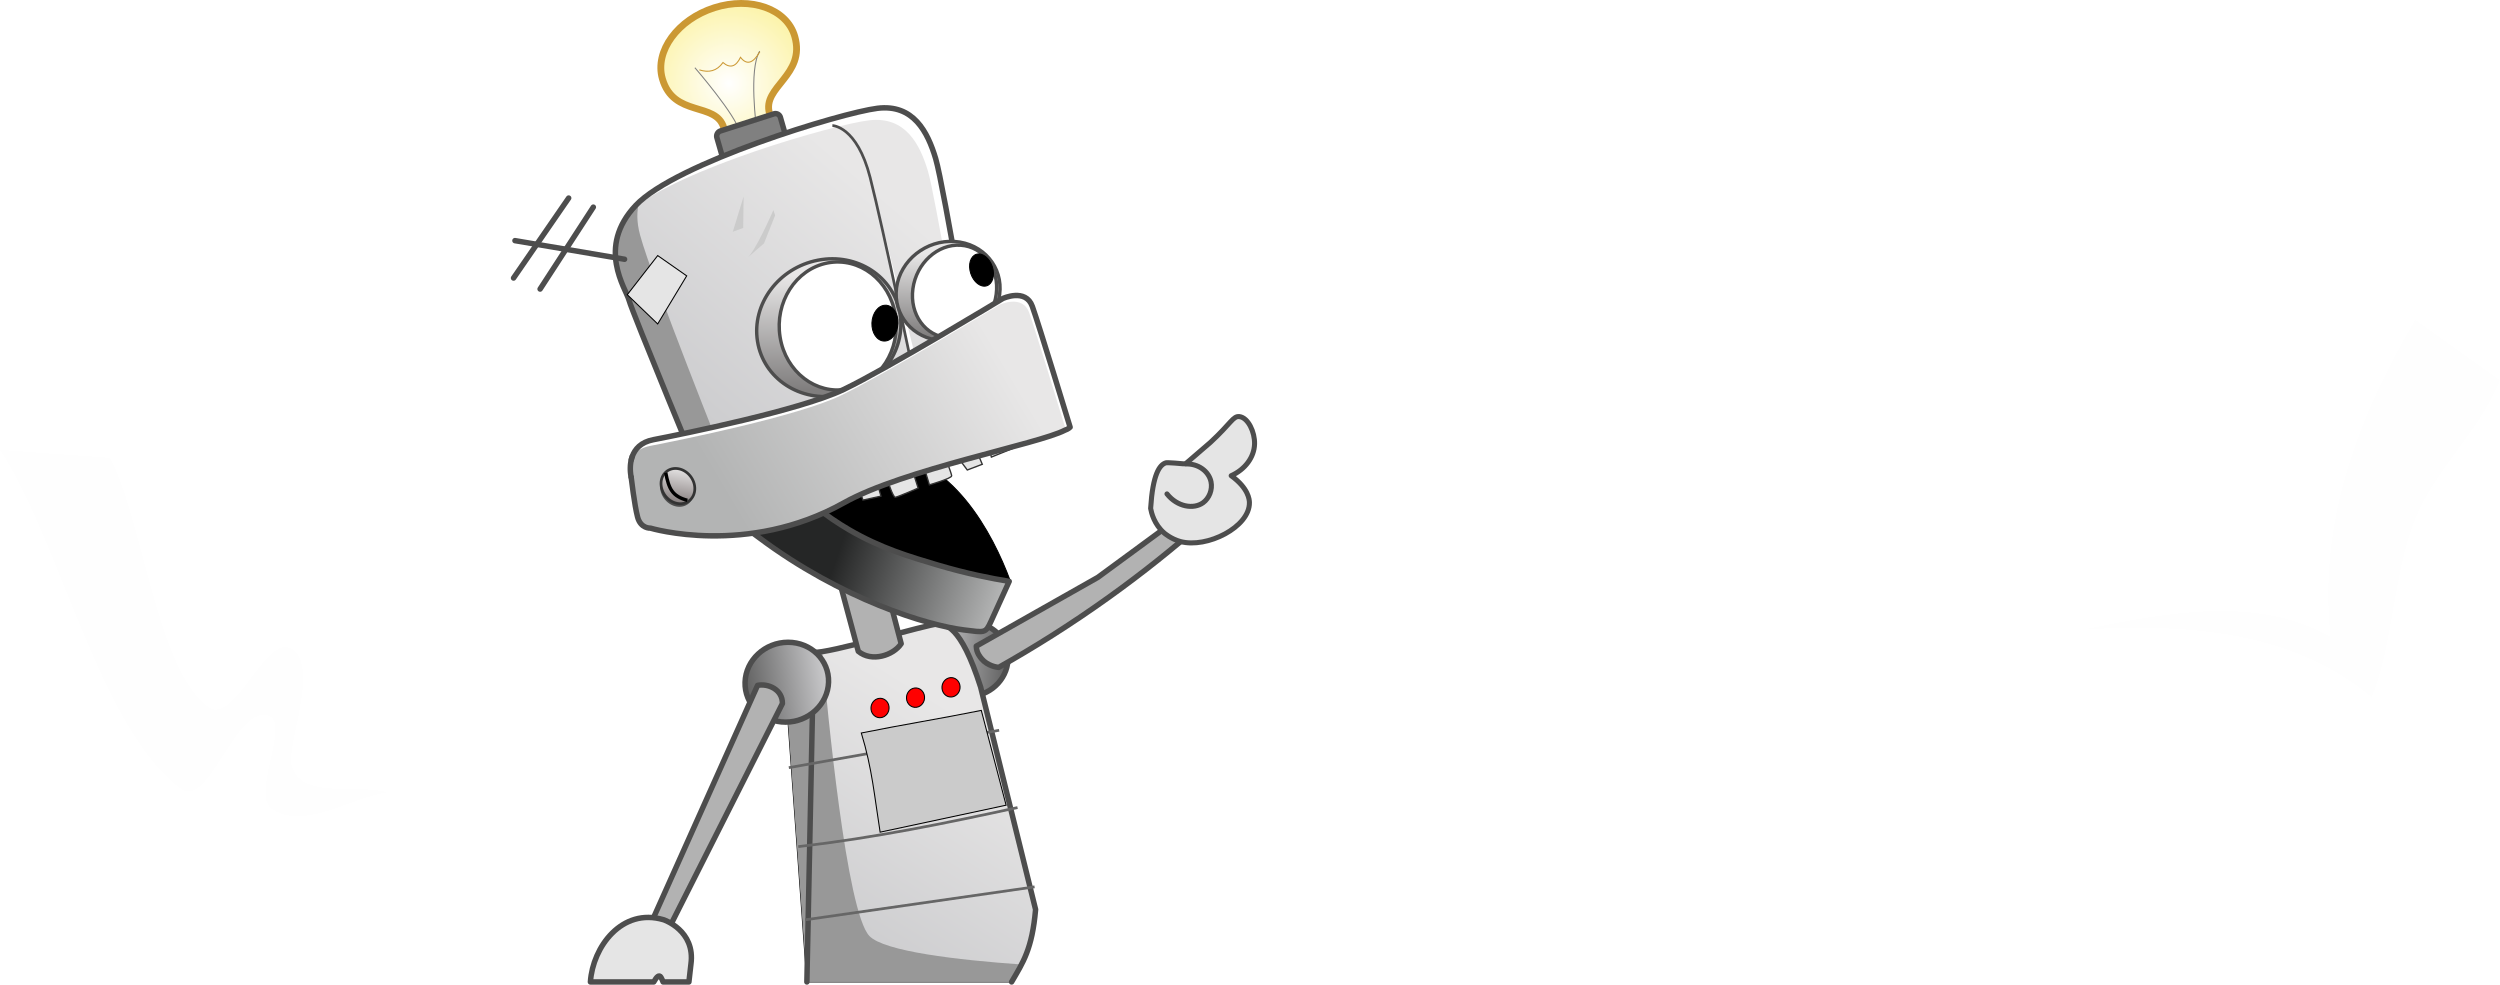 <svg xmlns="http://www.w3.org/2000/svg" xmlns:xlink="http://www.w3.org/1999/xlink" width="2153" height="848" shape-rendering="geometricPrecision" image-rendering="optimizeQuality" fill-rule="evenodd" viewBox="0 0 281045 110703"><style><![CDATA[.TSCN{stroke-miterlimit:22.926}.aDWm{stroke-linejoin:round}.H2w1{fill:none}.IOqc{stroke:#4d4d4d}.VHAJ{stroke-width:617}.layV{stroke-width:117}.nTv7{stroke:#000}.PxW1{stroke-linecap:round}.i9pJ{fill:#e5e5e5}.bwpO{fill:#b2b2b2}.tnPn{stroke-width:308}.Qvvp{stroke-width:385}]]></style><defs><linearGradient id="lnIW" x1="113186" y1="74482" x2="104572" y2="73798" xlink:href="#COOt"><stop offset="0" stop-color="#626262"/><stop offset="1" stop-color="#cdcdcf"/></linearGradient><linearGradient id="xg5K" x1="94039" y1="105091" x2="109127" y2="80956" xlink:href="#COOt"><stop offset="0" stop-color="#cdcdcf"/><stop offset="1" stop-color="#e8e7e7"/></linearGradient><radialGradient id="GrWz" gradientTransform="matrix(0.926 0.926 -0.926 0.926 14743 -75152)" cx="81915" cy="9367" r="9165" fx="81915" fy="9367" xlink:href="#COOt"><stop offset="0" stop-color="#fff"/><stop offset="1" stop-color="#fbf091"/></radialGradient><linearGradient id="vXxA" x1="78529" y1="46431" x2="99466" y2="21950" xlink:href="#COOt"><stop offset="0" stop-color="#cdcdcf"/><stop offset="1" stop-color="#e8e7e7"/></linearGradient><linearGradient id="Nu0O" x1="93011" y1="43868" x2="93293" y2="31071" xlink:href="#COOt"><stop offset="0" stop-color="#807e7e"/><stop offset="1" stop-color="#e8e7e7"/></linearGradient><linearGradient id="qcOg" x1="106468" y1="37787" x2="106675" y2="28571" xlink:href="#COOt"><stop offset="0" stop-color="#807e7e"/><stop offset="1" stop-color="#e8e7e7"/></linearGradient><linearGradient id="Ljpo" x1="94437" y1="61553" x2="112224" y2="67637" xlink:href="#COOt"><stop offset="0" stop-color="#252626"/><stop offset="1" stop-color="#b3b4b4"/></linearGradient><linearGradient id="bgrR" x1="81374" y1="55317" x2="111175" y2="37736" xlink:href="#COOt"><stop offset="0" stop-color="#b3b4b4"/><stop offset="1" stop-color="#e8e7e7"/></linearGradient><linearGradient id="Uk3Z" x1="75873" y1="56565" x2="76730" y2="51622" xlink:href="#COOt"><stop offset="0" stop-color="#857d7d"/><stop offset="1" stop-color="#fff"/></linearGradient><linearGradient id="tDBd" x1="83874" y1="77447" x2="93202" y2="75917" xlink:href="#COOt"><stop offset="0" stop-color="#626262"/><stop offset="1" stop-color="#cdcdcf"/></linearGradient><linearGradient id="COOt" gradientUnits="userSpaceOnUse"/></defs><g class="TSCN aDWm IOqc VHAJ"><path fill="url(#lnIW)" d="M108768 70010c-2384 203-4216 2221-4092 4507s2158 3974 4542 3771 4217-2221 4092-4507c-124-2286-2158-3974-4542-3771z"/><path d="M112264 75035c3873-2180 8056-4786 12398-7899 3860-2766 7293-5536 10321-8190l-1387-1512-10183 7480-13660 7726v41c8 698 449 1217 604 1400 671 789 1698 930 1907 954z" class="bwpO"/></g><path fill="url(#xg5K)" d="M91469 73329c1386 245 13088-3212 13910-3173 823 38 2590-37 4860 7088l6178 25009c-388 4464-1421 5958-2690 8130l-8 11H90703l-2252-31088 3018-5977z" class="TSCN layV nTv7"/><path fill="#989898" d="M91469 73329c172 30 503 4 952-66 592 6743 2743 29239 5301 31955 1651 1754 9947 2710 17112 3217-338 657-711 1269-1107 1948l-8 11H90703l-2252-31088 3018-5977z"/><g class="TSCN aDWm IOqc VHAJ"><path d="M91469 73329c1386 245 13088-3212 13910-3173 823 38 2590-37 4860 7088l6178 25009c-388 4464-1421 5958-2690 8130-2 4-6 7-8 11m-23016 0l766-37065" class="H2w1 PxW1"/><path d="M94278 65013l2205 8210c1503 1260 3950 460 4822-856l-2038-7761-4989 407z" class="bwpO"/></g><path d="M90533 103409l25770-3704m-26568-4521c8606-989 16660-2652 24651-4392m-25712-4487l23644-4203" stroke="#666" class="H2w1 tnPn TSCN"/><g class="layV nTv7 TSCN"><path fill="#cbcbcb" d="M110313 79867c-4558 923-8931 1618-13489 2541 1229 4024 1479 7154 2115 11149l14162-3032-2788-10658z"/><path d="M98831 78514c559-67 1056 364 1109 963 53 598-357 1138-916 1205-560 67-1056-364-1109-963-53-598 357-1138 916-1205zm3991-1163c559-67 1056 364 1109 963 53 598-357 1138-917 1205-559 67-1055-364-1108-963-54-598 357-1138 916-1205zm3991-1163c559-67 1056 364 1109 963 53 598-358 1138-917 1205s-1056-364-1109-963c-53-598 358-1138 917-1205z" fill="red"/><path d="M112825 65775l737-489c-1937-5228-6535-14075-14553-14440l-14796 6589s8086 6752 10537 7250l14490 2611 3585-1521z"/></g><path stroke="#333" stroke-width="154" d="M96491 54702l515 1523 2029-445-557-1928 1238-71s640 2153 934 2122c293-30 2562-1026 2562-1026l-705-2205 1337-256 634 2095s2533-732 2504-1021c-31-289-681-1973-681-1973l1146-412 1291 1735 1685-643-853-2014 1397-613 481 1819 2522-1023-765-1730 1333-665 673 1974 2318-1293-1120-2337-19913 6751-5 1636z" class="TSCN i9pJ"/><path fill="url(#GrWz)" stroke="#cb9833" stroke-width="771" d="M80292 872c4110-1314 8162 125 9049 3215 1263 4398-3701 5659-2841 8653l1244 4335-5129 1640-1245-4334c-861-2999-5651-1134-6914-5534-887-3090 1726-6660 5836-7975z" class="TSCN"/><path stroke="gray" d="M78113 7613s4694 5433 5036 7236c342 1804 1903-366 1903-366s-920-6678 349-8740" class="TSCN H2w1 layV"/><path fill="gray" d="M80988 14723l6009-1922c312-99 640 76 730 391l1119 3897c91 315-90 653-402 753l-6009 1921c-311 100-639-76-730-390l-1118-3897a618 618 0 0 1 401-753z" class="TSCN aDWm IOqc VHAJ"/><path fill="#fff" d="M110042 44601s-3959-23750-4857-26763-2506-6165-6556-5662-22688 6170-27158 10908c-4469 4738-1110 9355-761 10672 350 1318 8465 20944 8465 20944l30867-10099z" class="TSCN layV nTv7"/><path fill="url(#vXxA)" d="M70993 23628c-3736 4544-619 8861-283 10128 350 1318 8465 20944 8465 20944l29822-9757c-785-4673-3893-23059-4677-25689-899-3018-2510-6184-6567-5734-3933 437-21594 5541-26760 10108z"/><path fill="#fff" d="M102286 39972l-4541-20522 5054 20285z"/><path fill="#989898" d="M71855 22708l-384 376c-4469 4738-1110 9355-761 10672 307 1155 6579 16376 8123 20117 1610-958 2760-1745 2760-1745s-8287-20702-9642-25704c-418-1538-366-2760-96-3716z"/><g class="IOqc TSCN"><path d="M110042 44601s-3959-23750-4857-26763-2506-6165-6556-5662-22688 6170-27158 10908c-4469 4738-1110 9355-761 10672 350 1318 8465 20944 8465 20944m0 0l30867-10099" class="aDWm H2w1 VHAJ PxW1"/><path d="M93572 14119s2758 23 4243 5831 5096 23116 5096 23116" class="H2w1 tnPn"/><g class="aDWm Qvvp"><path fill="url(#Nu0O)" d="M91945 29252c4425-852 8559 1855 9234 6046 674 4192-2366 8281-6792 9133-4425 852-8559-1855-9233-6047-675-4191 2366-8280 6791-9132z"/><path fill="url(#qcOg)" d="M107325 27151c3200 213 5461 2881 5050 5959-410 3077-3337 5400-6537 5187-3200-214-5461-2881-5051-5959 411-3078 3338-5400 6538-5187z"/><path fill="#fff" d="M93028 29563c3577-689 6987 1926 7617 5841s-1759 7648-5336 8336c-3577 689-6988-1926-7617-5841-630-3915 1758-7647 5336-8336z"/></g></g><path d="M99556 34316c808 13 1429 925 1386 2037-42 1112-731 2003-1539 1990-809-14-1429-926-1387-2038 43-1112 732-2003 1540-1989z" class="TSCN layV nTv7"/><path fill="#fff" d="M108000 27569c2586 173 4373 2643 3989 5518-384 2874-2791 5065-5378 4893-2587-173-4373-2643-3989-5517 383-2875 2791-5066 5378-4894z" class="TSCN aDWm IOqc Qvvp"/><path stroke-width="122" d="M110011 28552c718-12 1447 788 1629 1787 181 999-254 1819-972 1831s-1447-787-1628-1786c-182-999 253-1819 971-1832z" class="TSCN nTv7"/><path fill="url(#Ljpo)" d="M113451 65360l-2048 4501c-624 1370-691 1248-3043 960-4025-492-13746-3411-23070-10407-9101-6827-11079-6210-11079-6210l12165-2518c3331 4128 6769 6526 9074 7870 3544 2068 6774 3026 10000 3982 3212 952 5979 1497 8001 1822z" class="TSCN aDWm IOqc VHAJ"/><path fill="#fff" d="M70951 53653s-851-3576 2488-4219c3339-642 16537-3323 21396-5643 4858-2321 17904-10234 17904-10234s2563-1186 3309 886 4251 13584 4251 13584-311 354-1139 475c-3790 553-15205 2174-22943 6379-13154 7149-23106 4495-23106 4495s-1090 72-1439-1246c-350-1317-721-4477-721-4477z" class="TSCN layV nTv7"/><path fill="url(#bgrR)" d="M70951 53653s-283-1191 119-2322c383-547 1008-1006 2013-1200 3338-643 16537-3323 21396-5644 4858-2320 17904-10234 17904-10234s2562-1186 3309 887c662 1837 3491 11094 4124 13170-2623 1523-18185 4421-24944 8215-10892 6113-21761 2851-21761 2851s-1090 72-1439-1246c-350-1317-721-4477-721-4477z"/><g class="TSCN aDWm H2w1 IOqc VHAJ PxW1"><path d="M70951 53653v-1-2l-1-1-1-4v-2l-1-4-2-7v-2l-1-8-3-9v-1l-2-13-2-9-5-26-2-10-3-19-1-2-3-17-3-18v-3l-4-22-2-14-2-10-4-25-1-8-3-18-3-27-1-2-6-50-1-7-4-31-2-16-2-16-3-33-1-8-3-26-3-35h0l-3-36-3-27-1-10-2-38-2-18-1-21-2-40-1-8-3-71v-4l-2-70-1-15v-44l-1-17 1-1-1-72v-5-2l1-79 1-6m0 0c1-51 3-104 6-157m0 0v-8l5-68 1-9v-2-7l7-79h0l1-11m0 0l18-153m0 0l3-21m0 0l27-168m0 0l2-7m0 0l35-170m0 0l4-14m0 0l22-88m0 0l1-4m0 0l22-81m0 0l4-11 56-174"/><path d="M71070 51331c295-829 957-1625 2369-1897 3339-642 16537-3323 21396-5643 4858-2321 17904-10234 17904-10234s2563-1186 3309 886 4251 13584 4251 13584-170 194-594 343c-2920 1539-18163 4411-24833 8155-10892 6113-21761 2851-21761 2851s-1090 72-1439-1246c-350-1317-721-4477-721-4477"/><path d="M70965 51689l22-88"/></g><path fill="#4d4d4d" d="M74785 53388c754-640 1957-439 2686 449 730 889 709 2127-46 2767-754 640-1957 439-2686-449s-709-2127 46-2767z"/><g class="TSCN"><path fill="url(#Uk3Z)" stroke="#333" d="M74885 53041c755-640 1958-439 2687 449s708 2127-46 2767c-755 640-1957 439-2687-449-729-888-708-2127 46-2767z" class="tnPn"/><g class="nTv7"><path d="M70510 33133l3423-4399 3258 2281-3261 5406z" class="layV i9pJ"/><path d="M74838 53152c341,1827 747,2636 2426,3099" class="H2w1 Qvvp"/></g><path d="M70206 29147l-12320-2093" class="aDWm H2w1 IOqc VHAJ PxW1"/><path stroke="#cb9833" d="M78616 7854c1049 341 1957 154 2656-823 798 685 1453 475 1971-587 696 912 1420 689 2171-626" class="H2w1 layV"/></g><path d="M83593 22086l-1220 3974 1170-432zm301 7006c936-596 3044-5469 3044-5469l197 586-1249 3148-1992 1735z" fill="#cbcbcb"/><g class="IOqc TSCN aDWm"><path d="M63922 22269l-6195 8988m8968-7968l-5983 9207" class="H2w1 VHAJ PxW1"/><path stroke-width="568" d="M129350 57159c239-3830 1003-4928 1729-5129 1 0 199-55 2174 133l2824-2430c2334-2156 2538-2986 3263-2895 964 120 1734 1727 1696 3080-41 1483-1060 2864-2629 3564 1955 1416 2044 2698 2050 3015 51 2746-4773 5198-7765 4384-1041-283-1808-948-1808-948-1140-986-1445-2283-1534-2774z" class="i9pJ"/></g><path d="M131188 55530l2065-3367c1436-78 2641 823 2886 1997 188 900-209 1863-891 2358-1060 769-2900 479-4060-988z" class="i9pJ"/><g class="TSCN aDWm IOqc"><path stroke-width="568" d="M133253 52163c1436-78 2641 823 2886 1997 188 900-209 1863-891 2358-1060 769-2900 479-4060-988" class="H2w1 PxW1"/><g class="VHAJ"><path fill="url(#tDBd)" d="M88586 72209c2592 0 4632 2009 4556 4488s-2240 4488-4832 4488-4631-2009-4555-4488 2239-4488 4831-4488z"/><path d="M87954 79093l-13178 26111-1735-1087 12119-27064c1164-237 2808 442 2794 2040z" class="bwpO"/><path d="M74592 103403s3601 1190 3076 4998l-227 1993h-2904c-69-186-149-366-245-531-189-323-479-58-802 531h-7122c253-3920 3531-8384 8224-6991z" class="i9pJ"/></g></g><path d="M12357 51477c3663 6824 5288 24050 11133 28051 2936 2010 6464-8553 9389-6521 2977 2068-650 10760-119 12962 964 4004 7181 2079 10771 3118-4313 628-9249 4255-12937 1883-2494-1603 2253-9935-569-10567-3687-826-6581 10597-9718 8263C11138 81841 6721 60752 0 50585l12357 892zm259169-15518c-6628 11249-10874 22930-9520 35631-8285-4602-17993-2806-27743-816 12280-742 23717 371 32367 7615 2437-6024 2427-13953 4864-19978 2368-5852 7184-9800 9551-15652l-9519-6800z" fill="#fefefe"/></svg>